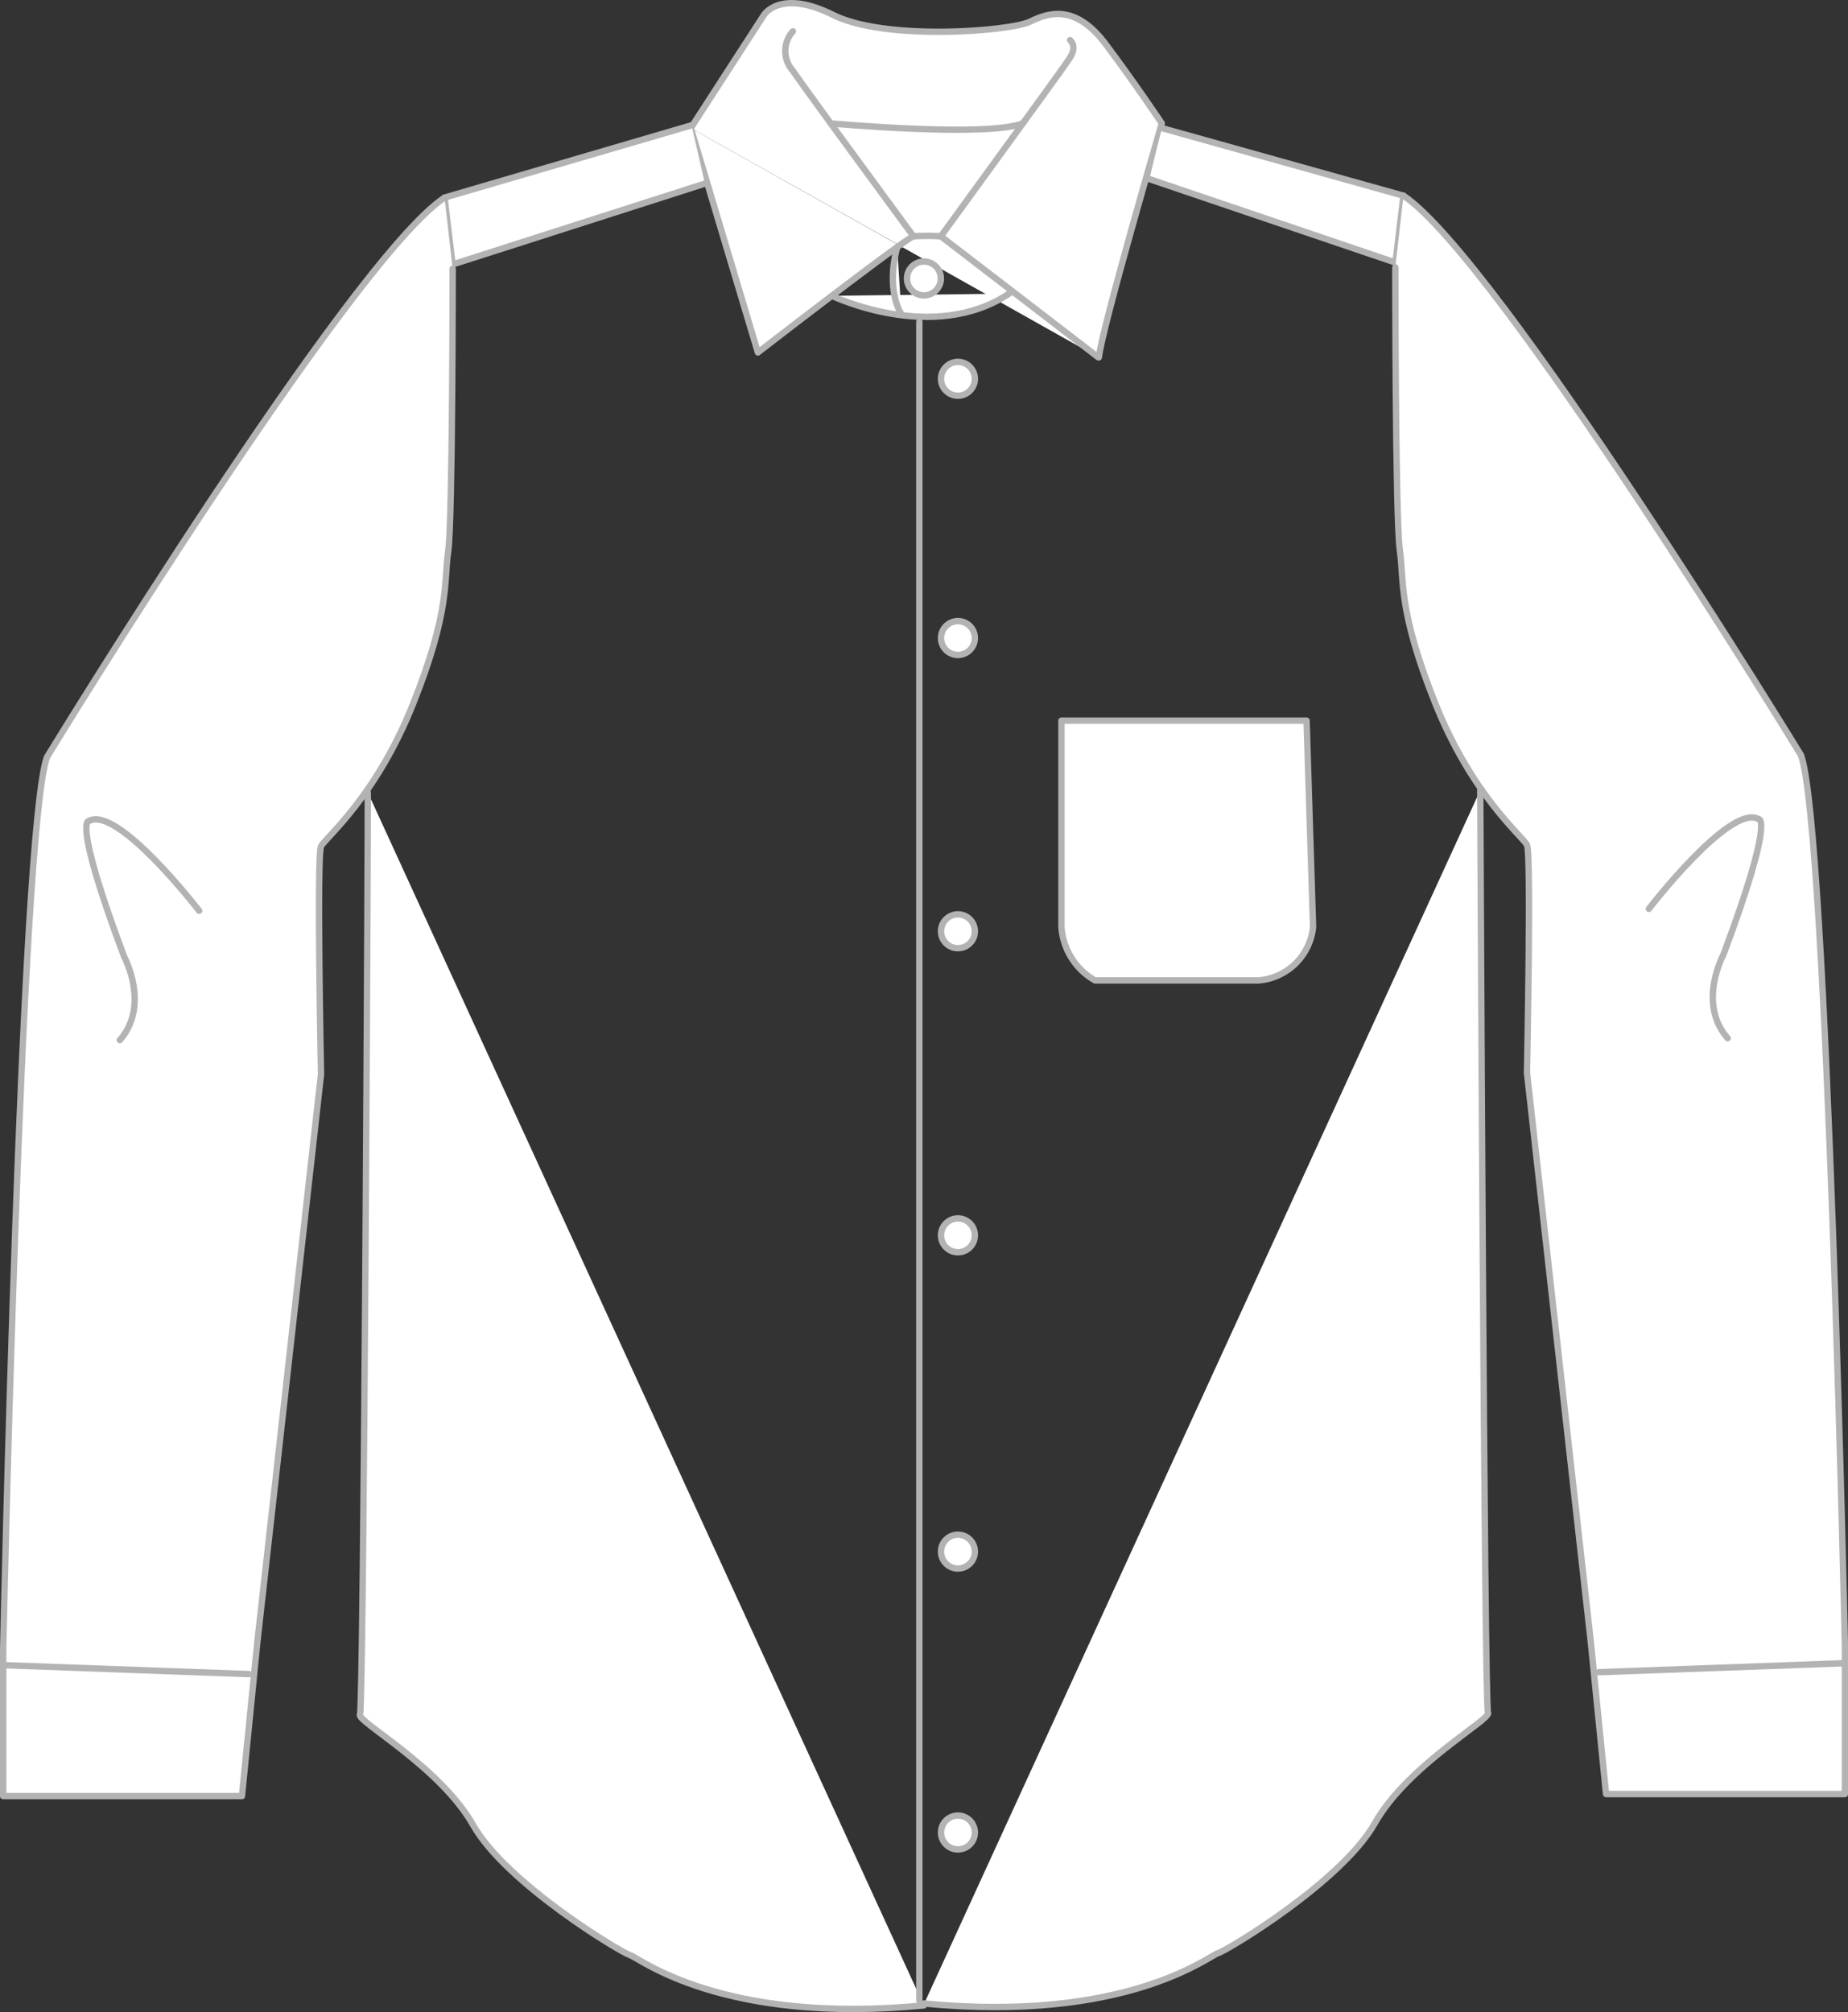<svg xmlns="http://www.w3.org/2000/svg" viewBox="0 0 145.13 158.03"><rect x="0" y="0" width="145.13" height="158.03" fill="#333333" stroke="none"/><defs><style>.cls-1{fill:#fff;stroke:#b3b3b3;stroke-linecap:round;stroke-linejoin:round;stroke-width:0.5px;}</style></defs><title>Classic Fit Dress Shirt</title><g id="Layer_2" data-name="Layer 2"><g id="Layer_1-2" data-name="Layer 1"><path class="cls-1" d="M54.25,10.06,60,1.17s1.29-2.07,5.42,0,13.95,1.29,15.5.52,3.61-1.3,5.93,1.8,4.39,6.2,4.39,6.2-4.72,16.16-4.94,18.37"/><path class="cls-1" d="M86.25,28.06l-12.36-9.5a16.58,16.58,0,0,0-2.15,0c-.52.08-12.22,9.12-12.22,9.12L54.25,10.06"/><path class="cls-1" d="M62.27,2.46a2.31,2.31,0,0,0,0,3.1c1.29,1.89,9.47,13,9.47,13"/><path class="cls-1" d="M73.89,18.56S83.53,5.3,83.71,5s1-1.16.33-1.85"/><path class="cls-1" d="M65.33,23.23s7.92,3.83,13.92-.17"/><path class="cls-1" d="M70.46,19.4c-.93,3.51.33,5.27.33,5.27"/><path class="cls-1" d="M65.24,9.69s12.22,1.12,15.08,0"/><polyline class="cls-1" points="90.25 14.06 109.59 20.62 110.22 15.37 91.25 10.06"/><path class="cls-1" d="M109.58,21s0,19.76.35,22.17-.17,4.65,2.76,12,6.88,10.5,7.23,11.19,0,17.9,0,17.9l5,44.59.12,1.19,1.09,10.86h18.76V129.38S143.5,65,141.44,59.31c0,0-23.82-39-31.22-43.94"/><path class="cls-1" d="M129.49,71.38s6.37-8.27,8.6-7.06c0,0,1.38-.35-2.75,10.67,0,0-2.07,3.8.34,6.55"/><path class="cls-1" d="M116.25,62.06c0-.52.31,71.94.61,72.45s-6.29,4.08-8.89,8.68-11.61,10-12.32,10.21-7.21,5.48-23.07,3.95"/><path class="cls-1" d="M102.61,56.6H83.36V72.8A5.23,5.23,0,0,0,86,77H98.84a4.68,4.68,0,0,0,4.28-4.19Z"/><line class="cls-1" x1="125.57" y1="131.33" x2="144.75" y2="130.63"/><polyline class="cls-1" points="55.36 14.42 35.54 20.77 34.91 15.52 54.31 9.84"/><path class="cls-1" d="M35.55,21.11s0,19.76-.35,22.17.17,4.65-2.76,12-6.88,10.5-7.23,11.19,0,17.9,0,17.9l-5,44.59-.12,1.2L19,141.06H.25V129.53S1.63,65.14,3.69,59.46c0,0,23.82-39,31.22-43.94"/><path class="cls-1" d="M15.64,71.53S9.27,63.26,7,64.47c0,0-1.38-.34,2.75,10.67,0,0,2.07,3.8-.34,6.55"/><path class="cls-1" d="M28.88,62.22c.05-.53-.31,71.93-.61,72.44s6.29,4.09,8.89,8.68,11.61,10,12.32,10.21,7.21,5.48,23.07,3.95"/><line class="cls-1" x1="19.56" y1="131.48" x2="0.38" y2="130.78"/><line class="cls-1" x1="72.2" y1="25.27" x2="72.2" y2="157.13"/><circle class="cls-1" cx="75.23" cy="29.75" r="1.33"/><circle class="cls-1" cx="72.56" cy="21.87" r="1.33"/><circle class="cls-1" cx="75.23" cy="50.11" r="1.33"/><circle class="cls-1" cx="75.23" cy="73.14" r="1.33"/><circle class="cls-1" cx="75.23" cy="97.02" r="1.33"/><circle class="cls-1" cx="75.23" cy="121.86" r="1.33"/><circle class="cls-1" cx="75.23" cy="143.92" r="1.33"/></g></g></svg>